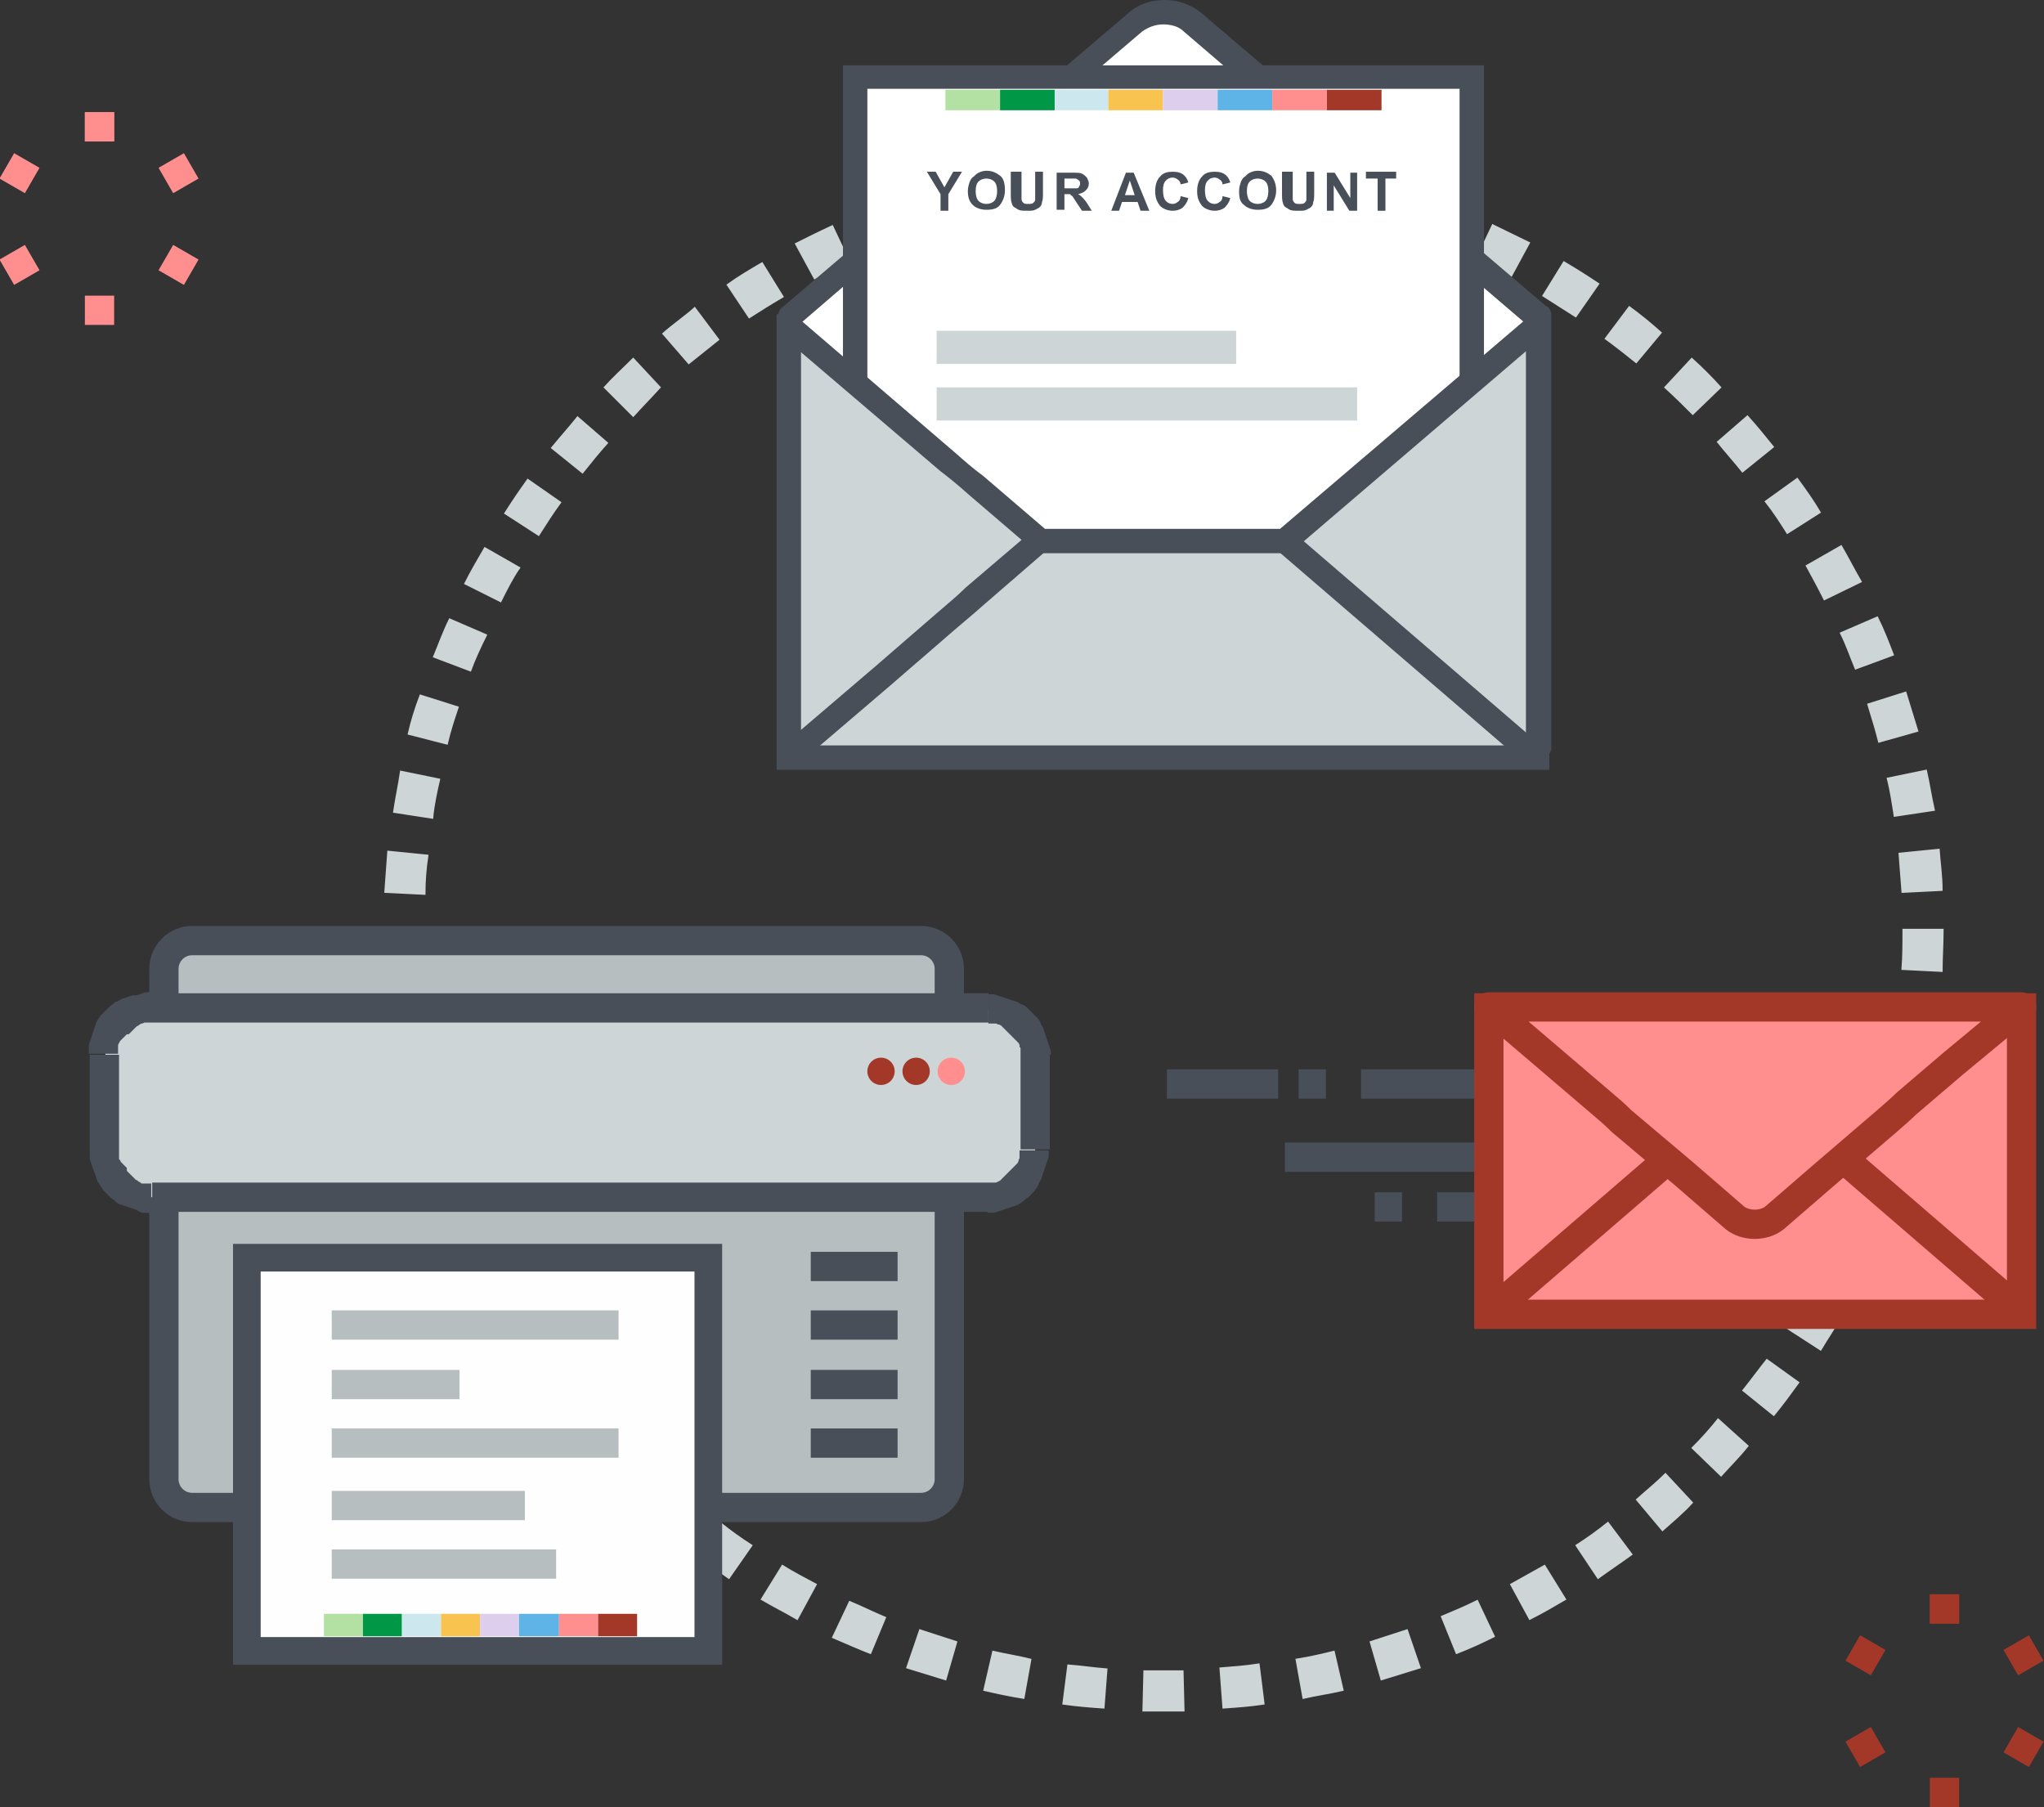 <?xml version="1.0" encoding="UTF-8"?> <!-- Generator: Adobe Illustrator 24.1.0, SVG Export Plug-In . SVG Version: 6.00 Build 0) --> <svg xmlns="http://www.w3.org/2000/svg" xmlns:xlink="http://www.w3.org/1999/xlink" version="1.1" id="6203ffa12e643" x="0px" y="0px" viewBox="0 0 209.5 185.2" style="enable-background:new 0 0 209.5 185.2;" xml:space="preserve"><rect x="0" y="0" width="209.5" height="185.2" fill="#333333" stroke="none"/> <style type="text/css"> .st0{fill-rule:evenodd;clip-rule:evenodd;fill:#CDD5D7;stroke:#CDD5D7;stroke-width:0.216;stroke-miterlimit:10;} .st1{fill:none;stroke:#FF8F8F;stroke-width:3;stroke-miterlimit:10;} .st2{fill:none;stroke:#A33829;stroke-width:3;stroke-miterlimit:10;} .st3{fill-rule:evenodd;clip-rule:evenodd;fill:#FFFFFF;} .st4{fill-rule:evenodd;clip-rule:evenodd;fill:#484F59;} .st5{fill-rule:evenodd;clip-rule:evenodd;fill:#CDD5D7;} .st6{fill-rule:evenodd;clip-rule:evenodd;fill:#F8C44F;} .st7{fill-rule:evenodd;clip-rule:evenodd;fill:#B3E0A3;} .st8{fill-rule:evenodd;clip-rule:evenodd;fill:#009846;} .st9{fill-rule:evenodd;clip-rule:evenodd;fill:#CCE7ED;} .st10{fill-rule:evenodd;clip-rule:evenodd;fill:#DECEED;} .st11{fill-rule:evenodd;clip-rule:evenodd;fill:#5EB4E7;} .st12{fill-rule:evenodd;clip-rule:evenodd;fill:#FF8F8F;} .st13{fill-rule:evenodd;clip-rule:evenodd;fill:#A33829;} .st14{fill:none;stroke:#484F59;stroke-width:3;stroke-miterlimit:10;} .st15{fill:#484F59;} .st16{fill-rule:evenodd;clip-rule:evenodd;fill:#FF8F8F;stroke:#A33829;stroke-width:3;stroke-miterlimit:10;} .st17{fill-rule:evenodd;clip-rule:evenodd;fill:#FF8F8F;stroke:#A33829;stroke-width:3;stroke-linejoin:round;stroke-miterlimit:10;} .st18{fill-rule:evenodd;clip-rule:evenodd;fill:#B7BEC0;stroke:#484F59;stroke-width:3;stroke-miterlimit:10;} .st19{fill-rule:evenodd;clip-rule:evenodd;fill:#FEFEFE;stroke:#484F59;stroke-width:2.835;stroke-miterlimit:10;} .st20{fill:#B7BEC0;} </style> <path class="st0" d="M125,19.8c-1.3-0.1-2.6-0.1-3.9-0.2l0.1-4c1.4,0.1,2.7,0.1,4.1,0.2L125,19.8z M113.2,19.8l-0.3-4 c1.4-0.1,2.7-0.2,4.1-0.2l0.1,4C115.9,19.6,114.6,19.7,113.2,19.8z M132.7,20.8c-1.3-0.2-2.6-0.4-3.9-0.6l0.5-4 c1.4,0.2,2.7,0.4,4.1,0.6L132.7,20.8z M105.5,20.8l-0.7-3.9c1.3-0.2,2.7-0.5,4.1-0.6l0.5,4C108.1,20.4,106.8,20.6,105.5,20.8z M140.3,22.5c-1.3-0.3-2.5-0.7-3.8-1l0.9-3.9c1.3,0.3,2.7,0.7,4,1L140.3,22.5z M97.9,22.6l-1.1-3.9c1.3-0.4,2.7-0.7,4-1l0.9,3.9 C100.4,21.9,99.2,22.3,97.9,22.6z M147.7,25.1c-1.2-0.5-2.4-0.9-3.7-1.4l1.3-3.8c1.3,0.4,2.6,0.9,3.9,1.4L147.7,25.1z M90.5,25.2 L89,21.5c1.2-0.5,2.6-1,3.8-1.4l1.3,3.8C93,24.2,91.7,24.7,90.5,25.2z M154.8,28.4c-1.2-0.6-2.3-1.2-3.5-1.7l1.7-3.6 c1.2,0.6,2.5,1.2,3.7,1.8L154.8,28.4z M83.5,28.5L81.6,25c1.2-0.6,2.4-1.2,3.7-1.8l1.7,3.6C85.8,27.3,84.6,27.9,83.5,28.5z M161.5,32.4c-1.1-0.7-2.2-1.4-3.3-2.1l2.1-3.4c1.2,0.7,2.3,1.4,3.5,2.2L161.5,32.4z M76.8,32.5l-2.2-3.3c1.1-0.8,2.3-1.5,3.5-2.2 l2.1,3.4C79,31.1,77.9,31.8,76.8,32.5z M167.7,37.1c-1-0.8-2-1.6-3.1-2.4l2.4-3.2c1.1,0.8,2.2,1.7,3.2,2.6L167.7,37.1z M70.6,37.2 L68,34.2c1-0.9,2.2-1.7,3.2-2.6l2.4,3.2C72.6,35.6,71.6,36.4,70.6,37.2z M173.5,42.4c-0.9-0.9-1.8-1.8-2.8-2.7l2.7-2.9 c1,0.9,2,1.9,2.9,2.9L173.5,42.4z M64.9,42.6L62,39.7c0.9-1,1.9-1.9,2.9-2.9l2.7,2.9C66.7,40.7,65.8,41.6,64.9,42.6z M178.6,48.3 c-0.8-1-1.7-2-2.5-3l3-2.6c0.9,1,1.8,2.1,2.6,3.1L178.6,48.3z M59.7,48.4l-3.1-2.5c0.9-1.1,1.8-2.1,2.6-3.1l3,2.6 C61.3,46.4,60.5,47.4,59.7,48.4z M183.2,54.6c-0.7-1.1-1.4-2.2-2.2-3.2l3.2-2.3c0.8,1.1,1.6,2.2,2.3,3.4L183.2,54.6z M55.2,54.8 l-3.4-2.2c0.7-1.1,1.5-2.3,2.3-3.4l3.3,2.3C56.6,52.6,55.9,53.7,55.2,54.8z M187,61.4c-0.6-1.2-1.2-2.3-1.8-3.4l3.5-2 c0.7,1.2,1.3,2.4,2,3.6L187,61.4z M51.3,61.6l-3.6-1.8c0.6-1.2,1.3-2.4,2-3.6l3.5,2C52.5,59.2,51.9,60.4,51.3,61.6z M190.2,68.5 c-0.5-1.2-0.9-2.4-1.5-3.6l3.7-1.6c0.6,1.2,1.1,2.5,1.6,3.8L190.2,68.5z M48.2,68.7l-3.7-1.4c0.5-1.2,1-2.6,1.6-3.8l3.7,1.6 C49.2,66.3,48.6,67.6,48.2,68.7z M192.6,76c-0.3-1.2-0.7-2.5-1.1-3.8l3.8-1.2c0.4,1.3,0.8,2.6,1.2,3.9L192.6,76z M45.8,76.2l-3.9-1 c0.3-1.3,0.7-2.6,1.2-3.9l3.8,1.2C46.5,73.7,46.1,74.9,45.8,76.2z M194.2,83.6c-0.2-1.3-0.4-2.6-0.7-3.8l3.9-0.8 c0.3,1.3,0.5,2.7,0.8,4L194.2,83.6z M44.3,83.8l-3.9-0.6c0.2-1.4,0.5-2.7,0.7-4.1l3.9,0.8C44.7,81.2,44.4,82.6,44.3,83.8z M195,91.4 c-0.1-1.3-0.2-2.6-0.3-3.9l4-0.4c0.1,1.4,0.3,2.7,0.3,4.1L195,91.4z M43.5,91.6l-4-0.2c0.1-1.4,0.2-2.7,0.3-4.1l4,0.4 C43.6,89,43.5,90.3,43.5,91.6z M199,99.5l-4-0.2c0.1-1.3,0.1-2.6,0.1-3.9v-0.1h4v0.2C199.1,96.8,199,98.2,199,99.5z M39.5,99.6 c-0.1-1.3-0.1-2.7-0.1-4.1h4c0,1.3,0,2.6,0.1,3.9L39.5,99.6z M198.1,107.7l-4-0.6c0.2-1.3,0.4-2.6,0.5-3.9l4,0.4 C198.5,105,198.3,106.4,198.1,107.7z M40.3,107.8c-0.2-1.4-0.4-2.7-0.5-4.1l4-0.4c0.1,1.3,0.3,2.6,0.5,3.9L40.3,107.8z M196.5,115.8 l-3.9-1c0.3-1.2,0.6-2.5,0.9-3.8l3.9,0.8C197.1,113.1,196.8,114.4,196.5,115.8z M42,115.9c-0.4-1.3-0.7-2.7-1-4L45,111 c0.3,1.2,0.5,2.5,0.9,3.8L42,115.9z M194,123.6l-3.7-1.4c0.5-1.2,0.9-2.5,1.3-3.7l3.8,1.2C194.9,121,194.4,122.3,194,123.6z M44.5,123.7c-0.5-1.3-0.9-2.6-1.4-3.9l3.8-1.2c0.4,1.2,0.8,2.5,1.3,3.7L44.5,123.7z M190.7,131.1l-3.6-1.8c0.6-1.2,1.1-2.4,1.6-3.5 l3.7,1.6C191.9,128.7,191.3,129.9,190.7,131.1z M47.8,131.2c-0.6-1.2-1.2-2.5-1.7-3.7l3.7-1.6c0.5,1.2,1.1,2.4,1.7,3.5L47.8,131.2z M186.6,138.3l-3.4-2.2c0.7-1.1,1.4-2.2,2-3.3l3.5,2C188.1,136,187.3,137.1,186.6,138.3z M51.8,138.3c-0.7-1.2-1.4-2.4-2.1-3.5 l3.5-2c0.7,1.1,1.3,2.2,2,3.3L51.8,138.3z M181.8,145l-3.1-2.5c0.8-1,1.6-2.1,2.4-3.1l3.2,2.3C183.5,142.8,182.7,143.9,181.8,145z M56.6,145c-0.9-1.1-1.7-2.2-2.5-3.3l3.3-2.3c0.8,1,1.6,2.1,2.4,3.1L56.6,145z M176.4,151.2l-2.9-2.8c0.9-0.9,1.8-1.9,2.6-2.9l3,2.7 C178.3,149.2,177.3,150.2,176.4,151.2z M62.1,151.2c-0.9-1-1.9-2-2.8-3l3-2.6c0.9,1,1.8,1.9,2.7,2.9L62.1,151.2z M170.4,156.8 l-2.6-3.1c1-0.9,2-1.7,2.9-2.6l2.7,2.9C172.5,155,171.4,155.9,170.4,156.8z M68.1,156.8c-1-0.9-2.1-1.8-3.1-2.7l2.7-2.9 c0.9,0.9,1.9,1.7,2.9,2.6L68.1,156.8z M163.8,161.7l-2.2-3.3c1.1-0.7,2.2-1.5,3.2-2.3l2.4,3.2C166.1,160.1,164.9,160.9,163.8,161.7z M74.7,161.7c-1.1-0.8-2.3-1.6-3.3-2.4l2.4-3.2c1,0.8,2.1,1.6,3.2,2.3L74.7,161.7z M156.8,165.9l-1.9-3.5c1.1-0.6,2.3-1.3,3.4-1.9 l2.1,3.4C159.2,164.6,158,165.3,156.8,165.9z M81.7,165.9c-1.2-0.7-2.4-1.3-3.6-2l2.1-3.4c1.1,0.7,2.3,1.3,3.4,1.9L81.7,165.9z M149.3,169.4l-1.5-3.7c1.2-0.5,2.4-1,3.6-1.6l1.7,3.6C151.9,168.3,150.6,168.9,149.3,169.4z M89.2,169.4c-1.3-0.5-2.6-1.1-3.8-1.6 l1.7-3.6c1.2,0.5,2.4,1.1,3.6,1.6L89.2,169.4z M141.6,172.1l-1.1-3.8c1.2-0.4,2.5-0.8,3.7-1.2l1.3,3.8 C144.2,171.3,142.9,171.7,141.6,172.1z M96.9,172.1c-1.3-0.4-2.6-0.8-3.9-1.2l1.3-3.8c1.2,0.4,2.5,0.8,3.7,1.2L96.9,172.1z M133.6,174l-0.7-3.9c1.3-0.2,2.6-0.5,3.8-0.8l0.9,3.9C136.3,173.5,134.9,173.7,133.6,174z M104.9,174c-1.3-0.2-2.7-0.5-4-0.8 l0.9-3.9c1.3,0.3,2.6,0.5,3.8,0.8L104.9,174z M125.4,175l-0.3-4c1.3-0.1,2.6-0.2,3.9-0.4l0.5,4C128.2,174.8,126.8,174.9,125.4,175z M113.1,175c-1.4-0.1-2.7-0.2-4.1-0.4l0.5-3.9c1.3,0.1,2.6,0.3,3.9,0.4L113.1,175z M119.3,175.3c-0.7,0-1.4,0-2.1,0l0.1-4 c0.7,0,1.4,0,2,0s1.3,0,1.9,0l0.1,4C120.6,175.3,120,175.3,119.3,175.3z"></path> <g> <line class="st1" x1="10.2" y1="11.5" x2="10.2" y2="14.5"></line> <line class="st1" x1="10.2" y1="11.5" x2="10.2" y2="14.5"></line> <line class="st1" x1="19.6" y1="17" x2="17" y2="18.5"></line> <line class="st1" x1="19.6" y1="27.9" x2="17" y2="26.4"></line> <line class="st1" x1="10.2" y1="33.3" x2="10.2" y2="30.3"></line> <line class="st1" x1="0.7" y1="27.9" x2="3.3" y2="26.4"></line> <line class="st1" x1="0.7" y1="17" x2="3.3" y2="18.5"></line> </g> <g> <line class="st2" x1="199.3" y1="163.4" x2="199.3" y2="166.4"></line> <line class="st2" x1="199.3" y1="163.4" x2="199.3" y2="166.4"></line> <line class="st2" x1="208.7" y1="168.9" x2="206.1" y2="170.4"></line> <line class="st2" x1="208.7" y1="179.8" x2="206.1" y2="178.3"></line> <line class="st2" x1="199.3" y1="185.2" x2="199.3" y2="182.2"></line> <line class="st2" x1="189.9" y1="179.8" x2="192.5" y2="178.3"></line> <line class="st2" x1="189.9" y1="168.9" x2="192.5" y2="170.4"></line> </g> <path class="st3" d="M157.6,32.5L157.6,32.5L157.6,32.5L157.6,32.5l-9.6-8.2l-6.7-5.8c-0.8-0.7-1.8-1.6-2.9-2.4l-9-7.6l-7.3-6.3 c-1.6-1.3-4.2-1.3-5.7,0L109,8.5l-9,7.6c-1,0.9-2.1,1.8-2.9,2.4l-6.7,5.8l-9.6,8.1h0v0l0,0l0,0v44.3h76.7L157.6,32.5L157.6,32.5z"></path> <path class="st4" d="M82.1,75.5h74.2V33.1l-15.9-13.6c-0.8-0.7-1.8-1.6-2.9-2.4L121.3,3.2c-0.5-0.5-1.3-0.7-2.1-0.7 c-0.8,0-1.5,0.3-2.1,0.7l-16.3,13.9c-1,0.9-2.1,1.8-2.9,2.4L82.1,33.1V75.5z M157.6,78H80.9c-0.7,0-1.2-0.5-1.2-1.2V32.6 c0-0.3,0.1-0.5,0.2-0.8c0.1-0.1,0.2-0.3,0.4-0.4l16.2-13.8c0.8-0.7,1.8-1.6,2.9-2.4l16.3-13.9c1-0.9,2.3-1.3,3.7-1.3 c1.4,0,2.7,0.5,3.7,1.3l16.3,13.9c1,0.9,2.1,1.8,2.9,2.4l16.2,13.8c0.3,0.1,0.4,0.4,0.5,0.7c0,0.1,0,0.3,0,0.5v44.2 C158.8,77.5,158.2,78,157.6,78z"></path> <polygon class="st3" points="150.8,66.5 87.6,66.5 87.6,7.9 150.8,7.9 "></polygon> <path class="st4" d="M88.9,65.2h60.7V9.1H88.9V65.2z M152.1,67.7H86.4V6.7h65.7V67.7z"></path> <path class="st5" d="M157.5,33.4l-9.5,8.1l-6.7,5.8c-0.8,0.7-1.8,1.5-2.9,2.4l-6.7,5.7h-25l-6.7-5.7c-1-0.9-2.1-1.8-2.9-2.4 l-6.7-5.8l-9.6-8.1h0v44.2h76.8V33.4H157.5z"></path> <path class="st4" d="M82.1,76.4h74.3V36l-24.2,20.7h-25.9l-7-6c-1-0.9-2.1-1.8-2.9-2.4L82.1,36.1V76.4z M158.8,78.9H79.6V32.2h1.7 l0.4,0.3l16.2,13.9c0.8,0.7,1.8,1.6,2.9,2.4l6.3,5.4h24.1l25.8-22h1.8V78.9z"></path> <path class="st6" d="M81.5,77l8.9-7.6l6.7-5.8c0.8-0.7,1.8-1.6,2.9-2.5l6.7-5.7L81.5,77z"></path> <path class="st4" d="M82.3,77.9l-1.6-1.9l8.9-7.6l6.7-5.8c0.8-0.7,1.8-1.5,2.7-2.4l6.8-5.8l1.6,1.9l-6.7,5.8c-1,0.9-2,1.7-2.8,2.4 l-6.7,5.8L82.3,77.9z"></path> <path class="st6" d="M131.7,55.4l6.7,5.7c1,0.9,2.1,1.8,2.9,2.5l6.7,5.8l9.6,8.2L131.7,55.4z"></path> <polygon class="st4" points="156.7,78.6 130.9,56.4 132.5,54.5 158.3,76.7 "></polygon> <polygon class="st5" points="96,37.3 96,33.9 126.7,33.9 126.7,37.3 "></polygon> <polygon class="st5" points="96,43.1 96,39.7 139.1,39.7 139.1,43.1 "></polygon> <polygon class="st7" points="96.9,11.3 96.9,9.2 102.5,9.2 102.5,11.3 "></polygon> <polygon class="st8" points="108.1,11.3 108.1,9.2 102.5,9.2 102.5,11.3 "></polygon> <polygon class="st9" points="108.1,11.3 108.1,9.2 113.6,9.2 113.6,11.3 "></polygon> <polygon class="st6" points="119.2,11.3 119.2,9.2 113.6,9.2 113.6,11.3 "></polygon> <polygon class="st10" points="119.2,11.3 119.2,9.2 124.8,9.2 124.8,11.3 "></polygon> <polygon class="st11" points="130.4,11.3 130.4,9.2 124.8,9.2 124.8,11.3 "></polygon> <polygon class="st12" points="130.4,11.3 130.4,9.2 136,9.2 136,11.3 "></polygon> <polygon class="st13" points="141.6,11.3 141.6,9.2 136,9.2 136,11.3 "></polygon> <g> <line class="st14" x1="147.3" y1="123.7" x2="167.8" y2="123.7"></line> <g> <polygon class="st15" points="143.7,125.2 140.9,125.2 140.9,122.2 143.7,122.2 "></polygon> </g> <polyline class="st14" points="180.6,119.7 179.1,119.7 179.1,118.2 "></polyline> <line class="st14" x1="131.7" y1="118.6" x2="152.2" y2="118.6"></line> <line class="st14" x1="139.5" y1="111.1" x2="160" y2="111.1"></line> <polygon class="st16" points="207.2,134.7 152.6,134.7 152.6,103.3 207.2,103.3 "></polygon> <path class="st5" d="M207.2,103.2h-2.7h-21.9c-0.7,0-1.7,0-2.7,0c-1,0-1.9,0-2.7,0h-21.9h-2.7l6.8,6.1l4.8,4.3 c0.6,0.5,1.3,1.2,2,1.8l6.4,5.7l5.2,4.7c1.1,1,3,1,4.1,0l5.2-4.7l6.3-5.7c0.8-0.7,1.5-1.3,2-1.8l4.8-4.3L207.2,103.2z"></path> <path class="st17" d="M207.2,103.2h-2.7h-21.9c-0.7,0-1.7,0-2.7,0c-1,0-1.9,0-2.7,0h-21.9h-2.7l6.8,5.8l4.8,4.1 c0.6,0.5,1.3,1.1,2,1.8l6.4,5.4l5.2,4.5c1.1,0.9,3,0.9,4.1,0l5.2-4.5l6.3-5.4c0.8-0.7,1.5-1.3,2-1.8l4.8-4.1L207.2,103.2z"></path> <line class="st2" x1="152.8" y1="134.5" x2="171" y2="118.8"></line> <line class="st2" x1="207.2" y1="134.5" x2="189" y2="118.8"></line> <g> <polygon class="st15" points="131,112.6 119.6,112.6 119.6,109.6 131,109.6 "></polygon> </g> <g> <polygon class="st15" points="135.9,112.6 133.1,112.6 133.1,109.6 135.9,109.6 "></polygon> </g> </g> <g> <line class="st14" x1="93.1" y1="143.4" x2="91.6" y2="143.4"></line> <line class="st14" x1="49.9" y1="112.8" x2="49.9" y2="114.3"></line> <path class="st18" d="M97.3,151.6c0,1.6-1.3,2.9-2.9,2.9H19.7c-1.6,0-2.9-1.3-2.9-2.9V99.3c0-1.6,1.3-2.9,2.9-2.9h74.7 c1.6,0,2.9,1.3,2.9,2.9V151.6z"></path> <g> <path class="st5" d="M15.6,122.7c-2.7,0-4.8-2.2-4.8-4.8v-9.7c0-2.7,2.2-4.8,4.8-4.8h85.7c2.7,0,4.8,2.2,4.8,4.8v9.7 c0,2.7-2.2,4.8-4.8,4.8H15.6z"></path> <path id="6203ffa12e64d" class="st15" d="M9.2,117.8h3l0,0v0.2v0.2l0,0.2l0,0.2l0,0.2l0.1,0.1l0.1,0.2l0.1,0.1l0.1,0.1l0.1,0.1l0.1,0.1 l0.1,0.1l0.1,0.1L13,120l0.1,0.1l0.1,0.1l0.1,0.1l0.1,0.1l0.1,0.1l0.1,0.1l0.1,0.1l0.1,0.1l0.1,0.1l0.2,0.1l0.1,0.1l0.2,0.1 l0.1,0.1l0.2,0l0.2,0l0.2,0h0.2h0.2v3h-0.3l-0.3,0l-0.3,0l-0.3-0.1L14,124l-0.3-0.1l-0.3-0.1l-0.3-0.1l-0.3-0.1l-0.3-0.1l-0.3-0.1 l-0.3-0.2l-0.2-0.2l-0.3-0.2l-0.2-0.2l-0.2-0.2l-0.2-0.2l-0.2-0.2l-0.2-0.3l-0.2-0.3l-0.2-0.3l-0.1-0.3l-0.1-0.3l-0.1-0.3L9.6,120 l-0.1-0.3l-0.1-0.3l-0.1-0.3l-0.1-0.3l0-0.3l0-0.3V117.8L9.2,117.8z M12.2,108.1v9.7h-3v-9.7H12.2z M15.6,101.8v3l0,0h-0.2l-0.2,0 h-0.2l-0.2,0l-0.2,0.1l-0.1,0l-0.2,0.1l-0.1,0.1l-0.2,0.1l-0.1,0.1l-0.1,0.1l-0.1,0.1l-0.1,0.1l-0.1,0.1l-0.1,0.1l-0.1,0.1 l-0.1,0.1L13,106l-0.1,0.1l-0.1,0.1l-0.1,0.1l-0.1,0.1l-0.1,0.1l-0.1,0.1l-0.1,0.1l-0.1,0.2l-0.1,0.2l0,0.1l0,0.2l0,0.2v0.2v0.2 h-3v-0.3l0-0.3l0-0.3l0.1-0.3l0.1-0.3l0.1-0.3l0.1-0.3l0.1-0.3l0.1-0.3l0.1-0.3l0.1-0.3l0.2-0.3l0.2-0.3l0.2-0.2l0.2-0.2l0.2-0.2 l0.2-0.2l0.2-0.2l0.3-0.2l0.2-0.2l0.3-0.1l0.3-0.2l0.3-0.1l0.3-0.1l0.3-0.1l0.3-0.1L14,102l0.3-0.1l0.3-0.1l0.3-0.1l0.3,0H15.6 L15.6,101.8z M101.2,104.8H15.6v-3h85.7V104.8z M107.6,108.1h-3l0,0V108l0-0.2v-0.2l0-0.2l-0.1-0.1l0-0.2l-0.1-0.2l-0.1-0.1 l-0.1-0.1l-0.1-0.1l-0.1-0.1l-0.1-0.1l-0.1-0.1l-0.1-0.1l-0.1-0.1l-0.1-0.1l-0.1-0.1l-0.1-0.1l-0.1-0.1l-0.1-0.1l-0.1-0.1 l-0.1-0.1l-0.1-0.1l-0.1-0.1l-0.1-0.1l-0.2-0.1l-0.1,0l-0.2-0.1l-0.2,0h-0.2l-0.2,0h-0.2v-3h0.3l0.3,0l0.3,0.1l0.3,0.1l0.3,0.1 l0.3,0.1l0.3,0.1l0.3,0.1l0.3,0.1l0.3,0.1l0.3,0.2l0.3,0.1l0.3,0.2l0.2,0.2l0.2,0.2l0.2,0.2l0.2,0.2l0.2,0.2l0.2,0.2l0.2,0.3 l0.1,0.3l0.2,0.3l0.1,0.3l0.1,0.3l0.1,0.3l0.1,0.3l0.1,0.3l0.1,0.3l0.1,0.3l0.1,0.3l0,0.3V108.1L107.6,108.1z M104.6,117.8v-9.7h3 v9.7H104.6L104.6,117.8z M101.2,124.2v-3l0,0h0.2h0.2l0.2,0l0.2,0l0.1,0l0.2-0.1l0.2-0.1l0.1-0.1l0.1-0.1l0.1-0.1l0.1-0.1l0.1-0.1 l0.1-0.1l0.1-0.1l0.1-0.1l0.1-0.1l0.1-0.1l0.1-0.1l0.1-0.1l0.1-0.1l0.1-0.1l0.1-0.1l0.1-0.1l0.1-0.1l0.1-0.1l0.1-0.2l0-0.1 l0.1-0.2l0-0.2v-0.2l0-0.2v-0.2h3v0.3l0,0.3l-0.1,0.3l-0.1,0.3l-0.1,0.3l-0.1,0.3l-0.1,0.3l-0.1,0.3l-0.1,0.3l-0.1,0.3l-0.2,0.3 l-0.1,0.3l-0.2,0.3l-0.2,0.3l-0.2,0.2l-0.2,0.2l-0.2,0.2l-0.3,0.2l-0.2,0.2l-0.3,0.2l-0.3,0.2l-0.3,0.1l-0.3,0.1l-0.3,0.1 l-0.3,0.1l-0.3,0.1l-0.3,0.1l-0.3,0.1l-0.3,0.1l-0.3,0l-0.3,0H101.2L101.2,124.2z M15.6,121.2h85.7v3H15.6l0,0V121.2z"></path> </g> <line class="st14" x1="83.1" y1="129.8" x2="92" y2="129.8"></line> <line class="st14" x1="83.1" y1="135.8" x2="92" y2="135.8"></line> <line class="st14" x1="83.1" y1="141.9" x2="92" y2="141.9"></line> <line class="st14" x1="83.1" y1="147.9" x2="92" y2="147.9"></line> <rect x="25.3" y="128.9" class="st19" width="47.3" height="40.3"></rect> <g> <polygon class="st20" points="63.4,137.3 34,137.3 34,134.3 63.4,134.3 "></polygon> </g> <g> <polygon class="st20" points="47.1,143.4 34,143.4 34,140.4 47.1,140.4 "></polygon> </g> <g> <polygon class="st20" points="63.4,149.4 34,149.4 34,146.4 63.4,146.4 "></polygon> </g> <g> <polygon class="st20" points="53.8,155.8 34,155.8 34,152.8 53.8,152.8 "></polygon> </g> <g> <polygon class="st20" points="57,161.8 34,161.8 34,158.8 57,158.8 "></polygon> </g> <circle class="st13" cx="90.3" cy="109.8" r="1.4"></circle> <circle class="st13" cx="93.9" cy="109.8" r="1.4"></circle> <circle class="st12" cx="97.5" cy="109.8" r="1.4"></circle> </g> <g> <polygon class="st7" points="33.2,167.7 33.2,165.4 37.2,165.4 37.2,167.7 "></polygon> <polygon class="st8" points="41.2,167.7 41.2,165.4 37.2,165.4 37.2,167.7 "></polygon> <polygon class="st9" points="41.2,167.7 41.2,165.4 45.2,165.4 45.2,167.7 "></polygon> <polygon class="st6" points="49.2,167.7 49.2,165.4 45.2,165.4 45.2,167.7 "></polygon> <polygon class="st10" points="49.2,167.7 49.2,165.4 53.2,165.4 53.2,167.7 "></polygon> <polygon class="st11" points="57.3,167.7 57.3,165.4 53.2,165.4 53.2,167.7 "></polygon> <polygon class="st12" points="57.3,167.7 57.3,165.4 61.3,165.4 61.3,167.7 "></polygon> <polygon class="st13" points="65.3,167.7 65.3,165.4 61.3,165.4 61.3,167.7 "></polygon> </g> <g> <path class="st15" d="M96.4,21.6v-1.7l-1.4-2.3h0.9l0.9,1.6l0.9-1.6h0.9l-1.4,2.3v1.7H96.4z"></path> <path class="st15" d="M99.2,19.6c0-0.4,0.1-0.7,0.2-1c0.1-0.2,0.2-0.4,0.4-0.5c0.2-0.2,0.3-0.3,0.5-0.4c0.2-0.1,0.5-0.2,0.8-0.2 c0.6,0,1,0.2,1.4,0.5s0.5,0.9,0.5,1.5c0,0.6-0.2,1.1-0.5,1.5s-0.8,0.5-1.4,0.5c-0.6,0-1.1-0.2-1.4-0.5 C99.4,20.7,99.2,20.3,99.2,19.6z M100,19.6c0,0.4,0.1,0.8,0.3,1c0.2,0.2,0.5,0.3,0.8,0.3c0.3,0,0.6-0.1,0.8-0.3 c0.2-0.2,0.3-0.6,0.3-1c0-0.5-0.1-0.8-0.3-1s-0.5-0.3-0.8-0.3c-0.3,0-0.6,0.1-0.8,0.3S100,19.1,100,19.6z"></path> <path class="st15" d="M103.9,17.6h0.8v2.1c0,0.3,0,0.6,0,0.7c0,0.2,0.1,0.3,0.2,0.4s0.3,0.1,0.5,0.1c0.2,0,0.4,0,0.5-0.1 c0.1-0.1,0.2-0.2,0.2-0.3c0-0.1,0-0.4,0-0.7v-2.2h0.8v2.1c0,0.5,0,0.8-0.1,1c0,0.2-0.1,0.4-0.2,0.5c-0.1,0.1-0.3,0.2-0.5,0.3 s-0.4,0.1-0.8,0.1c-0.4,0-0.7,0-0.9-0.1s-0.3-0.2-0.5-0.3c-0.1-0.1-0.2-0.3-0.2-0.4c-0.1-0.2-0.1-0.6-0.1-1V17.6z"></path> <path class="st15" d="M108.3,21.6v-3.9h1.7c0.4,0,0.7,0,0.9,0.1s0.3,0.2,0.5,0.4c0.1,0.2,0.2,0.4,0.2,0.6c0,0.3-0.1,0.5-0.3,0.7 s-0.4,0.3-0.8,0.4c0.2,0.1,0.3,0.2,0.4,0.3c0.1,0.1,0.3,0.3,0.5,0.6l0.5,0.8h-1l-0.6-0.9c-0.2-0.3-0.3-0.5-0.4-0.6 s-0.2-0.1-0.2-0.2c-0.1,0-0.2,0-0.4,0h-0.2v1.6H108.3z M109.1,19.3h0.6c0.4,0,0.6,0,0.7,0s0.2-0.1,0.2-0.2c0.1-0.1,0.1-0.2,0.1-0.3 c0-0.1,0-0.2-0.1-0.3c-0.1-0.1-0.2-0.1-0.3-0.2c-0.1,0-0.3,0-0.6,0h-0.6V19.3z"></path> <path class="st15" d="M117.8,21.6h-0.9l-0.3-0.9H115l-0.3,0.9h-0.8l1.5-3.9h0.8L117.8,21.6z M116.3,20l-0.5-1.5l-0.5,1.5H116.3z"></path> <path class="st15" d="M121,20.1l0.8,0.2c-0.1,0.4-0.3,0.7-0.6,1c-0.3,0.2-0.6,0.3-1,0.3c-0.5,0-1-0.2-1.3-0.5 c-0.3-0.4-0.5-0.8-0.5-1.5c0-0.7,0.2-1.2,0.5-1.5c0.3-0.4,0.8-0.5,1.3-0.5c0.5,0,0.9,0.1,1.2,0.4c0.2,0.2,0.3,0.4,0.4,0.7l-0.8,0.2 c0-0.2-0.1-0.4-0.3-0.5c-0.1-0.1-0.3-0.2-0.5-0.2c-0.3,0-0.5,0.1-0.7,0.3c-0.2,0.2-0.3,0.5-0.3,1c0,0.5,0.1,0.9,0.3,1.1 c0.2,0.2,0.4,0.3,0.7,0.3c0.2,0,0.4-0.1,0.5-0.2C120.9,20.6,121,20.4,121,20.1z"></path> <path class="st15" d="M125.3,20.1l0.8,0.2c-0.1,0.4-0.3,0.7-0.6,1c-0.3,0.2-0.6,0.3-1,0.3c-0.5,0-1-0.2-1.3-0.5 c-0.3-0.4-0.5-0.8-0.5-1.5c0-0.7,0.2-1.2,0.5-1.5c0.3-0.4,0.8-0.5,1.3-0.5c0.5,0,0.9,0.1,1.2,0.4c0.2,0.2,0.3,0.4,0.4,0.7l-0.8,0.2 c0-0.2-0.1-0.4-0.3-0.5c-0.1-0.1-0.3-0.2-0.5-0.2c-0.3,0-0.5,0.1-0.7,0.3c-0.2,0.2-0.3,0.5-0.3,1c0,0.5,0.1,0.9,0.3,1.1 c0.2,0.2,0.4,0.3,0.7,0.3c0.2,0,0.4-0.1,0.5-0.2C125.2,20.6,125.3,20.4,125.3,20.1z"></path> <path class="st15" d="M127,19.6c0-0.4,0.1-0.7,0.2-1c0.1-0.2,0.2-0.4,0.4-0.5c0.2-0.2,0.3-0.3,0.5-0.4c0.2-0.1,0.5-0.2,0.8-0.2 c0.6,0,1,0.2,1.4,0.5c0.3,0.4,0.5,0.9,0.5,1.5c0,0.6-0.2,1.1-0.5,1.5c-0.3,0.4-0.8,0.5-1.4,0.5c-0.6,0-1.1-0.2-1.4-0.5 C127.1,20.7,127,20.3,127,19.6z M127.8,19.6c0,0.4,0.1,0.8,0.3,1s0.5,0.3,0.8,0.3c0.3,0,0.6-0.1,0.8-0.3c0.2-0.2,0.3-0.6,0.3-1 c0-0.5-0.1-0.8-0.3-1c-0.2-0.2-0.5-0.3-0.8-0.3c-0.3,0-0.6,0.1-0.8,0.3C127.9,18.8,127.8,19.1,127.8,19.6z"></path> <path class="st15" d="M131.7,17.6h0.8v2.1c0,0.3,0,0.6,0,0.7c0,0.2,0.1,0.3,0.2,0.4s0.3,0.1,0.5,0.1c0.2,0,0.4,0,0.5-0.1 c0.1-0.1,0.2-0.2,0.2-0.3s0-0.4,0-0.7v-2.2h0.8v2.1c0,0.5,0,0.8-0.1,1c0,0.2-0.1,0.4-0.2,0.5c-0.1,0.1-0.3,0.2-0.5,0.3 s-0.4,0.1-0.8,0.1c-0.4,0-0.7,0-0.9-0.1s-0.3-0.2-0.5-0.3c-0.1-0.1-0.2-0.3-0.2-0.4c-0.1-0.2-0.1-0.6-0.1-1V17.6z"></path> <path class="st15" d="M136,21.6v-3.9h0.8l1.6,2.6v-2.6h0.7v3.9h-0.8l-1.6-2.6v2.6H136z"></path> <path class="st15" d="M141.2,21.6v-3.3H140v-0.7h3.1v0.7H142v3.3H141.2z"></path> </g> </svg> 